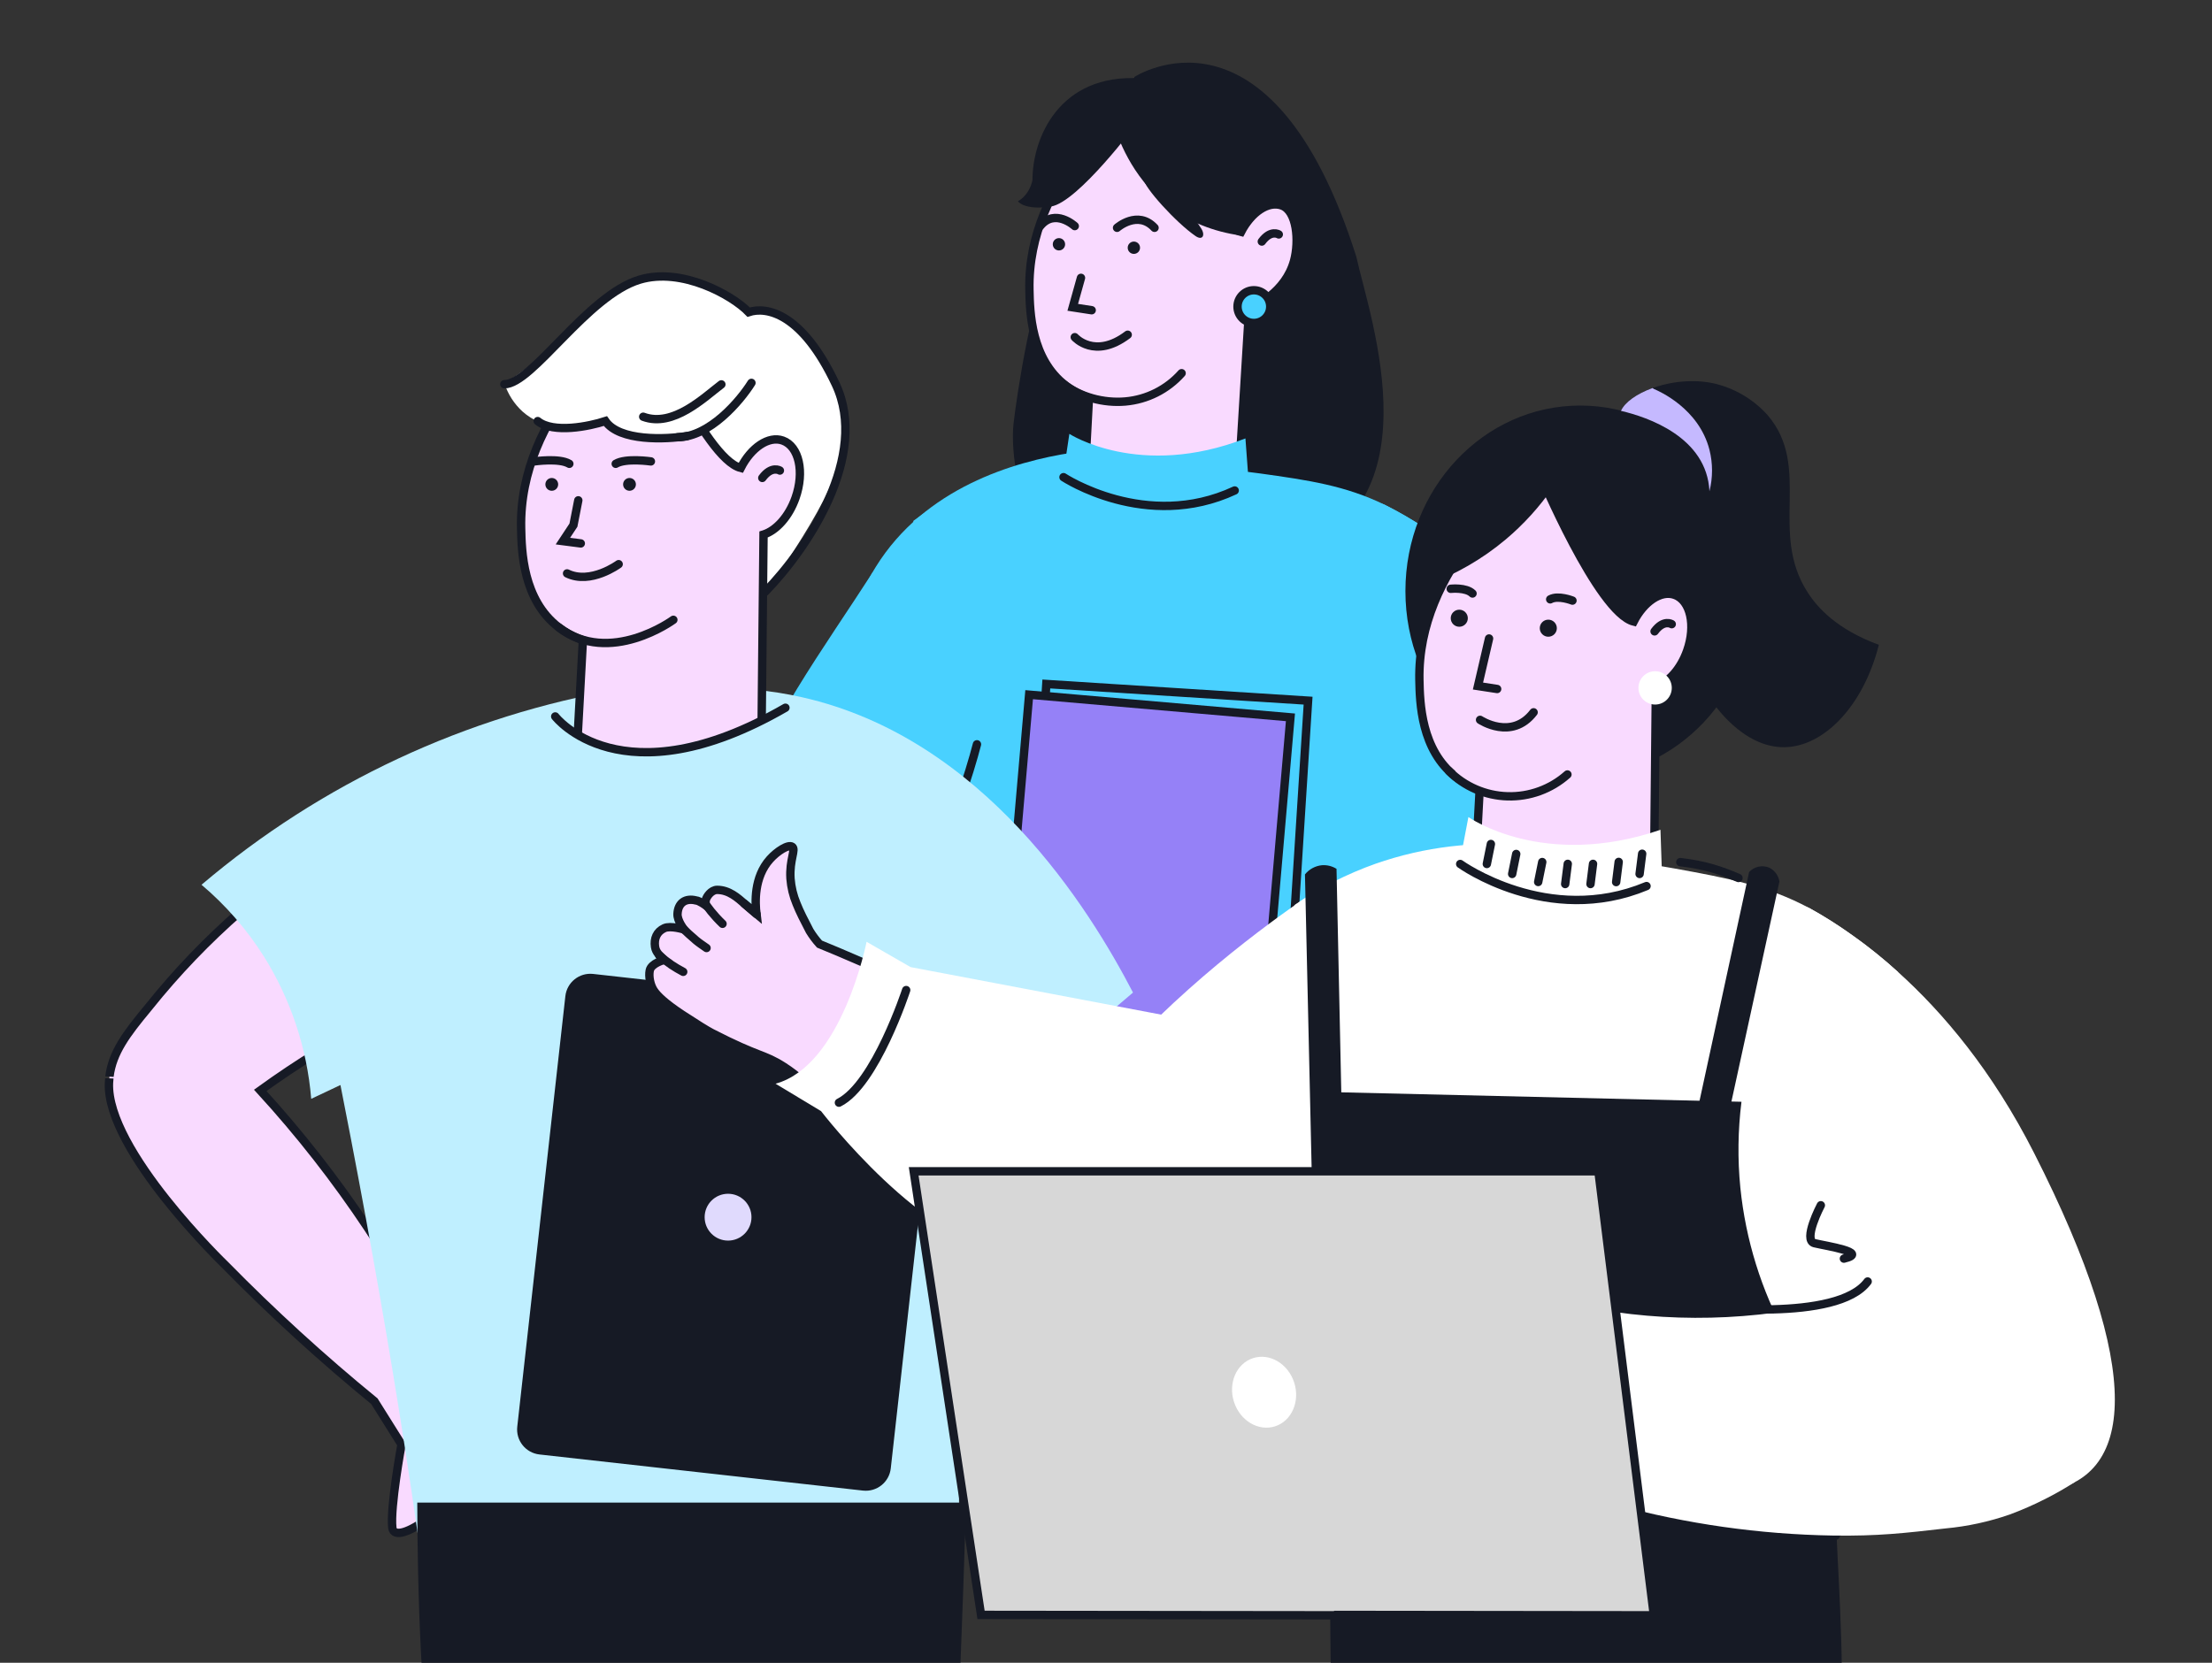 <?xml version="1.0" encoding="UTF-8"?> <svg xmlns="http://www.w3.org/2000/svg" width="528" height="397" viewBox="0 0 528 397" fill="none"><rect x="0" y="0" width="528" height="397" fill="#333333" stroke="none"/><g clip-path="url(#clip0_1759_30284)"><path d="M270.75 18.39C270.75 18.39 303.364 -3.056 323.752 61.296C326.987 76.037 343.943 122.816 305.454 133.228L273.445 116.101L270.75 18.39Z" fill="#161A25"></path><path d="M241.929 101.168C242.658 94.621 246.564 68.573 251.525 60.612C260.911 59.326 279.904 56.908 280.785 57.517C281.886 58.278 283.428 128.23 282.469 130.008C281.511 131.787 256.345 129.79 250.236 126.602C242.98 122.816 241.2 107.715 241.929 101.168Z" fill="#161A25"></path><path d="M270.22 107.027L270.05 108.58L260.483 195.479C232.861 192.726 206.358 192.036 184.18 175.344C186.442 173.762 189.107 167.29 192.065 162.404C193.723 160.87 194.62 159.856 196.109 158.158C200.1 153.583 202.993 146.143 205.949 140.84C206.361 140.121 206.758 139.385 207.178 138.625C207.275 138.447 207.283 138.43 207.34 138.309C207.89 137.266 208.472 136.263 209.087 135.284C220.757 116.53 241.865 110.213 255.994 108.07C260.698 107.32 265.457 106.971 270.22 107.027Z" fill="#49D1FF"></path><path d="M245.721 69.185C245.826 74.434 246.06 85.675 254.366 92.04C256.049 93.321 257.928 94.321 259.93 95L258.232 126.913C258.734 127.56 266.441 137.144 278.685 135.955C288.552 135.001 294.052 127.754 294.925 126.565C296.003 108.946 297.082 91.326 298.16 73.706C299.438 73.164 306.838 69.872 308.892 62.254C310.162 57.523 309.571 50.341 305.948 49.063C302.713 47.915 298.67 50.681 296.243 55.371C287.848 53.236 274.067 20.336 274.067 20.336C269.045 24.121 245.155 42.82 245.721 69.185Z" fill="#F9DAFF" stroke="#161A25" stroke-width="2" stroke-miterlimit="10" stroke-linecap="round"></path><path d="M305.239 55.971C305.239 55.971 303.347 54.766 301.195 57.669L305.239 55.971Z" fill="#49D1FF"></path><path d="M305.239 55.971C305.239 55.971 303.347 54.766 301.195 57.669" stroke="#161A25" stroke-width="2" stroke-miterlimit="10" stroke-linecap="round"></path><path d="M282.047 89.105C278.596 92.99 273.788 95.406 268.611 95.857C263.434 96.308 257.774 94.812 253.703 91.583" stroke="#161A25" stroke-width="2" stroke-miterlimit="10" stroke-linecap="round"></path><path d="M270.652 60.62C271.465 60.62 272.124 59.961 272.124 59.148C272.124 58.335 271.465 57.676 270.652 57.676C269.839 57.676 269.18 58.335 269.18 59.148C269.18 59.961 269.839 60.62 270.652 60.62Z" fill="#161A25"></path><path d="M252.769 59.796C253.582 59.796 254.241 59.137 254.241 58.324C254.241 57.511 253.582 56.852 252.769 56.852C251.956 56.852 251.297 57.511 251.297 58.324C251.297 59.137 251.956 59.796 252.769 59.796Z" fill="#161A25"></path><path d="M266.641 54.388C266.641 54.388 271.558 50.055 275.585 54.388" stroke="#161A25" stroke-width="2" stroke-miterlimit="10" stroke-linecap="round"></path><path d="M256.541 53.98C256.541 53.98 251.809 49.622 248.289 53.98" stroke="#161A25" stroke-width="2" stroke-miterlimit="10" stroke-linecap="round"></path><path d="M256.547 80.503C256.547 80.503 261.274 85.904 269.18 79.921" stroke="#161A25" stroke-width="2" stroke-miterlimit="10" stroke-linecap="round"></path><path d="M258.028 66.339L256.062 73.375L260.583 74.07" stroke="#161A25" stroke-width="2" stroke-miterlimit="10" stroke-linecap="round"></path><path d="M264.703 24.954C264.703 24.954 268.533 52.462 296.296 56.248L309.856 39.091C309.856 39.091 282.018 -1.161 264.703 24.954Z" fill="#161A25"></path><path d="M285.4 56.376C280.727 53.183 272.96 44.606 272.96 42.681C276.103 41.271 285.591 40.575 283.339 43.367C281.055 46.199 283.916 50.289 286.688 54.494C287.783 56.156 287.043 57.499 285.4 56.376Z" fill="#161A25"></path><path d="M271.371 29.431C271.371 29.431 257.301 48.329 250.864 49.307C244.426 50.286 242.977 48.045 242.977 48.045C242.977 48.045 245.638 46.797 246.447 42.998C246.447 32.902 252.885 17.558 272.124 18.694L271.371 29.431Z" fill="#161A25"></path><path d="M299.297 77.111C301.454 77.111 303.203 75.362 303.203 73.205C303.203 71.048 301.454 69.299 299.297 69.299C297.14 69.299 295.391 71.048 295.391 73.205C295.391 75.362 297.14 77.111 299.297 77.111Z" fill="#49D1FF" stroke="#161A25" stroke-width="2" stroke-miterlimit="10" stroke-linecap="round"></path><path d="M142.023 205.159C137.171 219.716 141.077 224.719 142.023 228.19C159.546 250.565 176.292 238.305 190.85 237.011C205.407 235.717 231.422 183.903 242.61 158.158L208.276 136.698C197.55 153.419 180.513 176.765 179.62 188.312L142.023 205.159Z" fill="#49D1FF"></path><path d="M330.486 253.051C332.343 263.397 334.015 274.171 335.434 285.36C338.26 307.522 339.936 329.816 340.454 352.152L267.911 354.751L256.406 355.215L214.939 356.889C217.222 346.945 219.366 336.535 221.177 325.696C224.734 305.127 227.198 284.383 228.558 263.553L330.486 253.051Z" fill="#161A25"></path><path d="M330.435 120.472C333.596 122.031 336.656 123.785 339.599 125.725C343.351 128.139 346.946 130.788 350.363 133.657L338.643 237.99C336.968 247.009 335.295 256.023 333.624 265.032C318.829 278.639 300.145 287.274 280.193 289.723C260.242 292.173 240.024 288.316 222.377 278.692L218.014 124.365C223.34 120.372 229.169 117.099 235.352 114.631C245.84 110.475 257.114 108.676 268.374 109.362C268.374 109.362 280.627 115.72 292.979 112.117C294.718 112.287 297.421 112.575 300.723 113.034C312.349 114.657 321.045 115.925 330.435 120.472Z" fill="#49D1FF"></path><path d="M330.443 120.47C337.567 124.091 344.253 128.515 350.371 133.656C360.572 142.128 371.819 154.404 381.659 171.956C401.354 218.725 397.892 235.621 377.692 249.011C357.655 262.293 342.292 255.446 332.893 252.166C330.246 251.231 315.856 245.825 315.856 245.825L319.546 117.034L330.443 120.47Z" fill="#49D1FF"></path><path d="M255.254 103.587C255.254 103.587 271.985 114.487 297.282 104.679L299.137 129.653C299.137 129.653 283.137 151.163 260.746 140.649L250.565 134.905L255.254 103.587Z" fill="#49D1FF"></path><path d="M253.857 113.929C253.857 113.929 273.569 126.973 294.718 117.108" stroke="#161A25" stroke-width="2" stroke-miterlimit="10" stroke-linecap="round"></path><rect x="249.755" y="163.306" width="62.609" height="80.575" transform="rotate(3.646 249.755 163.306)" fill="#49D1FF" stroke="#161A25" stroke-width="2"></rect><rect x="245.652" y="165.859" width="62.609" height="80.575" transform="rotate(4.959 245.652 165.859)" fill="#9581F7" stroke="#161A25" stroke-width="2"></rect><path d="M233.197 177.711C231.514 184.231 226.824 199.354 221.523 207.683" stroke="#161A25" stroke-width="2" stroke-linecap="round"></path><path d="M26.011 258.566C25.356 274.709 53.78 302.058 53.78 302.058C65.038 313.529 76.915 324.374 89.359 334.545L95.84 344.878C95.84 344.878 93.089 359.859 93.648 364.76C94.207 369.66 109.511 359.091 113.302 348.416C115.739 341.55 110.812 332.614 106.978 327.12C101.426 315.379 95.033 304.055 87.848 293.236C80.136 281.622 71.535 270.623 62.123 260.339C66.49 257.194 71.085 254.085 76.038 251.062C96.263 238.795 118.371 229.942 141.473 224.857L150.208 220.402L141.473 198.249L132.362 175.136C132.362 175.136 93.054 186.361 57.528 217.467C49.501 224.46 42.119 232.16 35.471 240.475C35.393 240.563 35.323 240.659 35.244 240.755C30.169 246.869 26.858 251.298 26.133 256.994C26.133 256.959 26.09 257.666 26.011 258.566Z" fill="#F9DAFF" stroke="#161A25" stroke-width="2" stroke-miterlimit="10" stroke-linecap="round"></path><path d="M233.406 210.759C232.572 231.564 231.744 252.365 230.922 273.164C230.353 287.258 230.143 291.798 229.915 298.43C229.364 314.378 228.796 337.527 228.936 366.345H99.723C92.309 314.035 82.728 265.299 72.93 217.666C77.368 214.749 80.824 216.91 85.292 213.795C100.969 202.964 115.807 192.037 129.805 181.014C129.805 181.014 145.981 186.018 160.128 178.976C161.484 178.871 163.356 178.731 165.587 178.599C166.838 178.529 168.211 178.459 169.681 178.398C173.636 178.232 177.319 178.092 180.836 178.04C196.863 180.454 221.281 187.926 233.406 210.759Z" fill="#BFEFFF"></path><path d="M270.444 236.983C264.996 241.57 259.493 246.315 253.936 251.218C249.07 255.516 244.341 259.787 239.747 264.032L175.291 231.423L171.994 192.533L180.325 164.701C184.068 165.052 187.784 165.644 191.45 166.474C234.95 176.285 260.06 217.017 270.444 236.983Z" fill="#BFEFFF"></path><path d="M48.102 211.244C53.873 216.122 58.866 221.852 62.91 228.236C69.382 238.533 73.284 250.235 74.286 262.356L148.335 227.355L155.436 193.574L148.17 164.499C111.228 170.834 76.668 186.979 48.102 211.244Z" fill="#BFEFFF"></path><path d="M230.602 358.763H99.602C99.602 376.665 100.479 414.615 103.989 423.208C108.377 433.949 216.812 503.763 221.513 503.763C225.274 503.763 229.139 407.097 230.602 358.763Z" fill="#161A25"></path><path d="M172.809 146.627C173.473 147.343 174.361 147.814 175.327 147.961C178.315 148.297 181.009 144.486 182.553 142.145C196.351 121.163 203.25 110.697 200.934 97.872C200.38 94.842 197.744 80.247 186.85 75.874C174.395 70.839 151.13 80.507 151.818 94.246C152.322 104.234 172.809 146.627 172.809 146.627Z" fill="white"></path><path d="M124.392 126.063C124.509 131.518 124.744 143.185 133.364 149.781C135.109 151.112 137.059 152.15 139.138 152.853L137.333 185.972C143.166 191.811 151.022 195.184 159.273 195.39C167.525 195.596 175.539 192.62 181.656 187.079L182.252 127.624C185.274 126.676 188.303 123.377 189.89 118.87C192.08 112.676 190.729 106.558 186.835 105.182C183.478 103.99 179.281 106.86 176.814 111.728C168.093 109.512 153.8 75.378 153.8 75.378C148.597 79.298 123.804 98.702 124.392 126.063Z" fill="#F9DAFF" stroke="#161A25" stroke-width="2" stroke-miterlimit="10" stroke-linecap="round"></path><path d="M186.156 112.349C186.156 112.349 184.192 111.107 181.96 114.111L186.156 112.349Z" fill="white"></path><path d="M186.156 112.349C186.156 112.349 184.192 111.107 181.96 114.111" stroke="#161A25" stroke-width="2" stroke-miterlimit="10" stroke-linecap="round"></path><path d="M150.262 117.177C149.418 117.177 148.734 116.493 148.734 115.649C148.734 114.805 149.418 114.122 150.262 114.122C151.105 114.122 151.789 114.805 151.789 115.649C151.789 116.493 151.105 117.177 150.262 117.177Z" fill="#161A25"></path><path d="M131.707 117.177C130.863 117.177 130.179 116.493 130.179 115.649C130.179 114.805 130.863 114.122 131.707 114.122C132.55 114.122 133.234 114.805 133.234 115.649C133.234 116.493 132.55 117.177 131.707 117.177Z" fill="#161A25"></path><path d="M160.727 147.986C160.727 147.986 145.552 159.148 133.366 149.782" stroke="#161A25" stroke-width="2" stroke-miterlimit="10" stroke-linecap="round"></path><path d="M155.367 110.167C155.367 110.167 149.375 109.286 146.974 110.738" stroke="#161A25" stroke-width="2" stroke-miterlimit="10" stroke-linecap="round"></path><path d="M127.506 110.168C127.506 110.168 133.506 109.286 135.898 110.738" stroke="#161A25" stroke-width="2" stroke-miterlimit="10" stroke-linecap="round"></path><path d="M147.672 134.701C147.672 134.701 140.958 139.661 135.359 136.908" stroke="#161A25" stroke-width="2" stroke-miterlimit="10" stroke-linecap="round"></path><path d="M138.037 119.459L136.879 125.384L134.361 129.195L138.633 129.748" stroke="#161A25" stroke-width="2" stroke-miterlimit="10" stroke-linecap="round"></path><path d="M187.914 81.111C166.873 64.996 155.929 64.376 149.777 67.464C145.295 69.713 143.18 74.019 131.766 83.243C127.183 86.952 123.188 89.756 120.444 91.636C121.276 94.162 122.741 96.433 124.699 98.232C129.541 102.58 137.103 103.386 144.296 100.633C147.349 102.12 150.546 103.287 153.839 104.116C160.83 105.794 166.428 102.949 168.803 101.984C181.603 96.713 186.857 83.906 187.914 81.111Z" fill="white"></path><path d="M182.696 141.254C192.768 130.903 207.539 108.857 199.482 91.736C191.425 74.614 182.906 73.132 178.709 74.53C174.793 70.474 162.763 63.745 152.691 66.767C140.102 70.544 127.093 91.736 120.379 91.736" stroke="#161A25" stroke-width="2" stroke-linecap="round"></path><path d="M164.016 104.104C158.91 104.943 147.859 105.405 144.502 100.537C140.655 101.796 132.039 103.559 128.346 100.537" stroke="#161A25" stroke-width="2" stroke-linecap="round"></path><path d="M179.367 91.414C176.677 95.714 169.389 104.331 161.763 104.394" stroke="#161A25" stroke-width="2" stroke-linecap="round"></path><path d="M172.188 91.777C168.138 94.832 160.679 102.167 153.534 99.499" stroke="#161A25" stroke-width="2" stroke-linecap="round"></path><path d="M199.142 204.84L169.544 211.061L127.836 205.107L132.533 171.059C132.533 171.059 135.836 175.766 144.461 177.821C146.134 178.221 147.837 178.488 149.552 178.619C157.369 179.28 168.287 177.757 183.123 171.05C184.545 170.417 186.013 169.72 187.508 168.977L187.894 168.775C191.661 180.794 195.411 192.815 199.142 204.84Z" fill="#BFEFFF"></path><path d="M132.531 171.06C132.531 171.06 148.266 191.603 187.479 168.978" stroke="#161A25" stroke-width="2" stroke-miterlimit="10" stroke-linecap="round"></path><path d="M218.697 242.154L141.469 233.529C138.725 233.223 136.252 235.199 135.945 237.943L124.464 340.749C124.158 343.493 126.134 345.966 128.878 346.273L206.106 354.897C208.85 355.204 211.324 353.227 211.63 350.483L223.111 247.678C223.417 244.933 221.441 242.46 218.697 242.154Z" fill="#161A25" stroke="#161A25" stroke-width="2" stroke-miterlimit="10" stroke-linecap="round"></path><circle cx="173.786" cy="290.614" r="5.591" fill="#E0DAFD"></circle><path d="M438.407 413.488C441.038 409.183 438.702 375.145 438.403 366.774H413.29L317.798 333.296C317.1 348.045 317.558 401.966 317.798 404.597C318.097 407.885 305.038 432.899 342.11 435.888C379.182 438.878 435.118 418.869 438.407 413.488Z" fill="#161A25"></path><path d="M377.193 185.417C400.237 185.417 418.918 165.585 418.918 141.122C418.918 116.658 400.237 96.827 377.193 96.827C354.15 96.827 335.469 116.658 335.469 141.122C335.469 165.585 354.15 185.417 377.193 185.417Z" fill="#161A25"></path><path d="M338.807 162.397C338.921 167.709 339.159 179.088 347.558 185.531C349.262 186.823 351.164 187.832 353.19 188.519C352.611 199.292 352.033 210.059 351.454 220.821C357.143 226.517 364.806 229.806 372.854 230.007C380.902 230.208 388.718 227.306 394.685 221.902L395.258 163.911C398.213 162.986 401.16 159.769 402.708 155.381C404.844 149.34 403.526 143.364 399.736 142.03C396.462 140.859 392.368 143.667 389.954 148.407C381.448 146.245 367.507 112.952 367.507 112.952C362.415 116.775 338.242 135.71 338.807 162.397Z" fill="#F9DAFF" stroke="#161A25" stroke-width="2" stroke-miterlimit="10" stroke-linecap="round"></path><path d="M353.289 171.872C353.289 171.872 360.837 176.914 366.068 170.071L353.289 171.872Z" fill="#F9DAFF"></path><path d="M353.289 171.872C353.289 171.872 360.837 176.914 366.068 170.071" stroke="#161A25" stroke-width="2" stroke-miterlimit="10" stroke-linecap="round"></path><path d="M370.673 116.386C367.485 121.018 363.688 125.201 359.384 128.821C353.827 133.477 347.504 137.134 340.695 139.626C340.695 139.626 350.617 112.055 359.442 110.426C360.604 110.214 364.239 109.608 367.349 111.883C368.885 113.016 370.043 114.585 370.673 116.386Z" fill="#161A25"></path><path d="M355.433 152.444L352.789 163.798L357.365 164.502" fill="#F9DAFF"></path><path d="M355.433 152.444L352.789 163.798L357.365 164.502" stroke="#161A25" stroke-width="2" stroke-miterlimit="10" stroke-linecap="round"></path><path d="M399.038 149.024C399.038 149.024 397.123 147.804 394.945 150.743L399.038 149.024Z" fill="#F9DAFF"></path><path d="M399.038 149.024C399.038 149.024 397.123 147.804 394.945 150.743" stroke="#161A25" stroke-width="2" stroke-miterlimit="10" stroke-linecap="round"></path><path d="M374.142 184.911C370.218 188.412 365.102 190.278 359.845 190.126C354.589 189.974 349.59 187.815 345.875 184.093" fill="#F9DAFF"></path><path d="M374.142 184.911C370.218 188.412 365.102 190.278 359.845 190.126C354.589 189.974 349.59 187.815 345.875 184.093" stroke="#161A25" stroke-width="2" stroke-miterlimit="10" stroke-linecap="round"></path><path d="M369.577 152.025C370.703 152.025 371.616 151.113 371.616 149.987C371.616 148.861 370.703 147.948 369.577 147.948C368.452 147.948 367.539 148.861 367.539 149.987C367.539 151.113 368.452 152.025 369.577 152.025Z" fill="#161A25"></path><path d="M348.327 149.644C349.453 149.644 350.366 148.731 350.366 147.606C350.366 146.48 349.453 145.567 348.327 145.567C347.202 145.567 346.289 146.48 346.289 147.606C346.289 148.731 347.202 149.644 348.327 149.644Z" fill="#161A25"></path><path d="M156.038 236.441C156.857 237.715 158.719 239.523 162.829 242.241C166.594 244.696 168.559 245.916 169.869 246.612C181.46 252.58 182.148 251.524 187.06 254.667C193.936 259.096 193.404 261.724 201.197 266.422C202.22 267.036 205.421 268.927 209.555 271.105C212.363 272.578 214.54 273.659 215.523 274.134C229.985 281.167 245.188 286.559 260.849 290.211C264.189 290.981 267.104 291.57 269.854 292.045C269.854 292.045 277.819 293.453 285.17 294.051C303.605 295.549 313.887 296.596 320.985 291.005C326.715 286.47 328.303 278.292 331.406 261.92C332.597 255.649 333.361 249.303 333.69 242.928L299.152 229.012L287.364 247.521C278.163 247.011 268.995 246.013 259.9 244.533C241.494 241.543 223.455 236.618 206.084 229.839C201.614 227.89 197.963 226.368 195.614 225.41C194.736 224.436 193.95 223.384 193.265 222.266C191.955 219.745 190.907 217.723 190.138 215.775C189.336 213.865 188.846 211.839 188.689 209.774C188.402 205.239 190.039 202.841 189.098 202.178C188.156 201.515 185.471 203.266 183.801 205.125C179.897 209.455 180.24 215.587 180.568 218.222C180.281 217.985 179.97 217.723 179.627 217.404L177.703 215.767C176.115 214.391 174.021 212.464 171.182 212.464C169.762 212.464 168.65 214.096 168.464 214.88C168.364 215.306 168.461 216.176 168.461 216.176C168.461 216.176 166.908 215.032 166.134 214.988C163.61 214.357 161.839 215.568 161.717 218.222C161.643 219.827 163.287 221.931 163.287 221.931C163.287 221.931 160.044 220.917 158.562 221.613C156.761 222.432 156.071 224.122 156.354 226.03C156.574 227.518 157.616 228.239 158.562 229.185C158.562 229.185 155.433 229.979 155.092 231.709C154.802 233.182 155.219 235.168 156.038 236.441Z" fill="#F9DAFF" stroke="#161A25" stroke-width="2" stroke-miterlimit="10" stroke-linecap="round"></path><path d="M168.617 216.128C169.335 217.143 170.117 218.111 170.958 219.026C171.466 219.582 171.974 220.098 172.465 220.565" stroke="#161A25" stroke-width="2" stroke-miterlimit="10" stroke-linecap="round"></path><path d="M162.656 221.298C163.508 222.205 165.226 223.763 166.185 224.557C166.872 225.13 168.012 225.903 168.651 226.345" stroke="#161A25" stroke-width="2" stroke-miterlimit="10" stroke-linecap="round"></path><path d="M157.367 228.112C158.301 228.933 159.285 229.696 160.314 230.396C161.208 230.988 162.132 231.534 163.081 232.033" stroke="#161A25" stroke-width="2" stroke-miterlimit="10" stroke-linecap="round"></path><path d="M177.695 215.767L180.56 218.223" stroke="#161A25" stroke-width="2" stroke-miterlimit="10" stroke-linecap="round"></path><path d="M206.851 224.863C206.851 224.863 201.055 254.407 185.125 258.745L195.988 265.294C195.988 265.294 220.98 297.883 240.897 298.612C260.814 299.34 291.61 255.692 291.61 255.692L282.908 243.339L217.354 230.904L206.851 224.863Z" fill="white"></path><path d="M216.303 236.388C216.303 236.388 208.935 258.933 200.25 263.271" stroke="#161A25" stroke-width="2" stroke-miterlimit="10" stroke-linecap="round"></path><path d="M375.344 143.398C375.344 143.398 371.93 142.031 370.031 143.095L375.344 143.398Z" fill="#F9DAFF"></path><path d="M375.344 143.398C375.344 143.398 371.93 142.031 370.031 143.095" stroke="#161A25" stroke-width="2" stroke-miterlimit="10" stroke-linecap="round"></path><path d="M346.289 140.581C346.289 140.581 349.94 140.18 351.487 141.702L346.289 140.581Z" fill="#F9DAFF"></path><path d="M346.289 140.581C346.289 140.581 349.94 140.18 351.487 141.702" stroke="#161A25" stroke-width="2" stroke-miterlimit="10" stroke-linecap="round"></path><path d="M395.072 168.217C397.269 168.217 399.051 166.435 399.051 164.238C399.051 162.041 397.269 160.26 395.072 160.26C392.875 160.26 391.094 162.041 391.094 164.238C391.094 166.435 392.875 168.217 395.072 168.217Z" fill="white"></path><path d="M448.48 153.958C444.756 168.644 435.334 178.279 425.936 178.402C415.891 178.533 408.851 167.76 408.557 167.269C396.981 148.981 416.072 127.656 404.464 112.422C397.669 103.474 386.266 104.236 386.536 99.381C386.567 98.941 386.68 98.51 386.872 98.112C387.805 96.025 390.678 94.019 394.427 92.661C397.692 91.491 401.144 90.93 404.611 91.007C406.041 91.042 407.466 91.204 408.868 91.49C413.902 92.601 418.462 95.261 421.908 99.095C432.55 111.513 422.203 126.928 431.412 141.327C433.754 145.035 438.42 150.25 448.48 153.958Z" fill="#161A25"></path><path d="M408.042 117.292C407.412 104.358 393.307 99.586 386.922 98.096C387.855 96.008 390.728 94.003 394.478 92.644C394.568 92.707 394.656 92.776 394.74 92.849C396.008 93.389 405.496 97.49 408.042 107.379C408.863 110.632 408.863 114.039 408.042 117.292Z" fill="#C5B9FF"></path><path d="M316.232 211.233C301.243 221.13 234.371 267.014 233.249 323.694C232.987 336.432 236.196 342.367 238.931 345.748C253.723 363.995 296.856 359.1 349.296 334.238C338.278 293.242 327.256 252.24 316.232 211.233Z" fill="white"></path><path d="M431.871 216.795C439.493 221.067 446.604 226.195 453.065 232.078C463.83 241.779 475.577 255.679 485.539 275.301C512.046 327.463 509.664 353.241 487.782 356.156C470.706 358.423 445.787 349.508 435.678 345.514C432.821 344.376 431.151 343.631 431.151 343.631L420.148 212.571L431.871 216.795Z" fill="white"></path><path d="M431.862 216.796C435.244 218.64 438.509 220.693 441.636 222.943C445.634 225.741 449.449 228.792 453.056 232.079L435.644 345.482C433.182 361.526 434.389 353.454 431.939 369.499C410.361 369.499 388.551 370.266 368.356 370.362C341.773 370.478 317.72 370.362 291.539 370.362L308.98 216.1C314.972 211.974 321.482 208.655 328.34 206.227C339.976 202.157 352.365 200.693 364.629 201.938C364.629 201.938 377.727 209.42 391.373 206.031C393.256 206.293 396.203 206.727 399.788 207.373C412.371 209.657 421.809 211.434 431.862 216.796Z" fill="white"></path><path d="M414.967 209.624C410.551 207.731 406.941 206.534 401.086 205.838" stroke="#161A25" stroke-width="2" stroke-linecap="round"></path><path d="M366.696 309.305L356.914 349.114C356.914 349.114 399.834 368.458 438.211 366.624" stroke="#161A25" stroke-width="2" stroke-miterlimit="10" stroke-linecap="round"></path><path d="M434.63 287.768C434.63 287.768 430.226 296.126 433.115 296.822C436.005 297.518 446.344 299.032 440.139 300.506" stroke="#161A25" stroke-width="2" stroke-miterlimit="10" stroke-linecap="round"></path><path d="M350.508 195.076C350.508 195.076 368.288 207.715 396.35 198.121L397.275 225.471C397.275 225.471 378.856 248.253 354.863 235.786L344.008 229.065L350.508 195.076Z" fill="white"></path><path d="M348.547 206.284C348.547 206.284 369.495 221.396 393.022 211.556" stroke="#161A25" stroke-width="2" stroke-miterlimit="10" stroke-linecap="round"></path><path d="M355.872 201.51L354.906 206.283" stroke="#161A25" stroke-width="2" stroke-miterlimit="10" stroke-linecap="round"></path><path d="M361.919 203.892L360.953 208.665" stroke="#161A25" stroke-width="2" stroke-miterlimit="10" stroke-linecap="round"></path><path d="M368.13 205.819L367.164 210.583" stroke="#161A25" stroke-width="2" stroke-miterlimit="10" stroke-linecap="round"></path><path d="M374.223 206.251L373.609 211.073" stroke="#161A25" stroke-width="2" stroke-miterlimit="10" stroke-linecap="round"></path><path d="M380.254 206.251L379.648 211.073" stroke="#161A25" stroke-width="2" stroke-miterlimit="10" stroke-linecap="round"></path><path d="M386.379 205.785L385.773 210.607" stroke="#161A25" stroke-width="2" stroke-miterlimit="10" stroke-linecap="round"></path><path d="M391.981 203.834L391.367 208.664" stroke="#161A25" stroke-width="2" stroke-miterlimit="10" stroke-linecap="round"></path><path d="M417.509 208.2L402.242 278.674H409.872C414.832 255.938 419.791 233.203 424.746 210.467C424.634 209.774 424.362 209.118 423.952 208.549C423.541 207.98 423.003 207.516 422.38 207.193C421.564 206.836 420.657 206.741 419.785 206.922C418.912 207.102 418.117 207.548 417.509 208.2Z" fill="#161A25"></path><path d="M311.492 208.772L313.129 280.867L320.554 279.082L319.023 207.445C317.984 206.79 316.762 206.486 315.536 206.578C314.75 206.656 313.988 206.891 313.293 207.267C312.599 207.644 311.987 208.155 311.492 208.772Z" fill="#161A25"></path><path d="M317.772 260.747L415.687 263.056C414.833 269.862 414.743 276.743 415.417 283.57C416.68 295.999 420.421 308.049 426.419 319.008L432.149 329.74L432.983 373.719L313.82 375.179L317.772 260.747Z" fill="#161A25"></path><path d="M495.233 353.873C492.935 355.343 490.563 356.696 488.127 357.925C485.407 359.304 482.611 360.528 479.753 361.592C474.788 363.321 469.631 364.44 464.396 364.924C454.81 366.029 448.22 366.79 437.504 366.627C419.968 366.334 402.537 363.859 385.612 359.259C375.828 356.575 366.253 353.182 356.961 349.108L361.873 329.2L366.784 309.299C386.506 314.908 407.218 316.12 427.46 312.852C436.532 311.349 445.429 308.933 454.016 305.64C460.417 313.646 467.141 321.78 474.186 330.043C481.232 338.305 488.247 346.249 495.233 353.873Z" fill="white"></path><path d="M319.507 385.578L319.514 385.668L234.172 385.57L218.094 279.663H381.535L394.768 385.668L319.507 385.578Z" fill="#D7D7D7" stroke="#161A25" stroke-width="2" stroke-miterlimit="10"></path><path d="M304.377 340.542C308.341 339.255 310.373 334.568 308.913 330.075C307.454 325.581 303.057 322.982 299.093 324.269C295.128 325.557 293.097 330.243 294.556 334.737C296.015 339.23 300.412 341.829 304.377 340.542Z" fill="white"></path><path d="M406.414 311.854C406.414 311.854 438.536 315.84 445.806 305.968" stroke="#161A25" stroke-width="2" stroke-miterlimit="10" stroke-linecap="round"></path></g><defs><clipPath id="clip0_1759_30284"><rect width="528" height="397" fill="white"></rect></clipPath></defs></svg> 